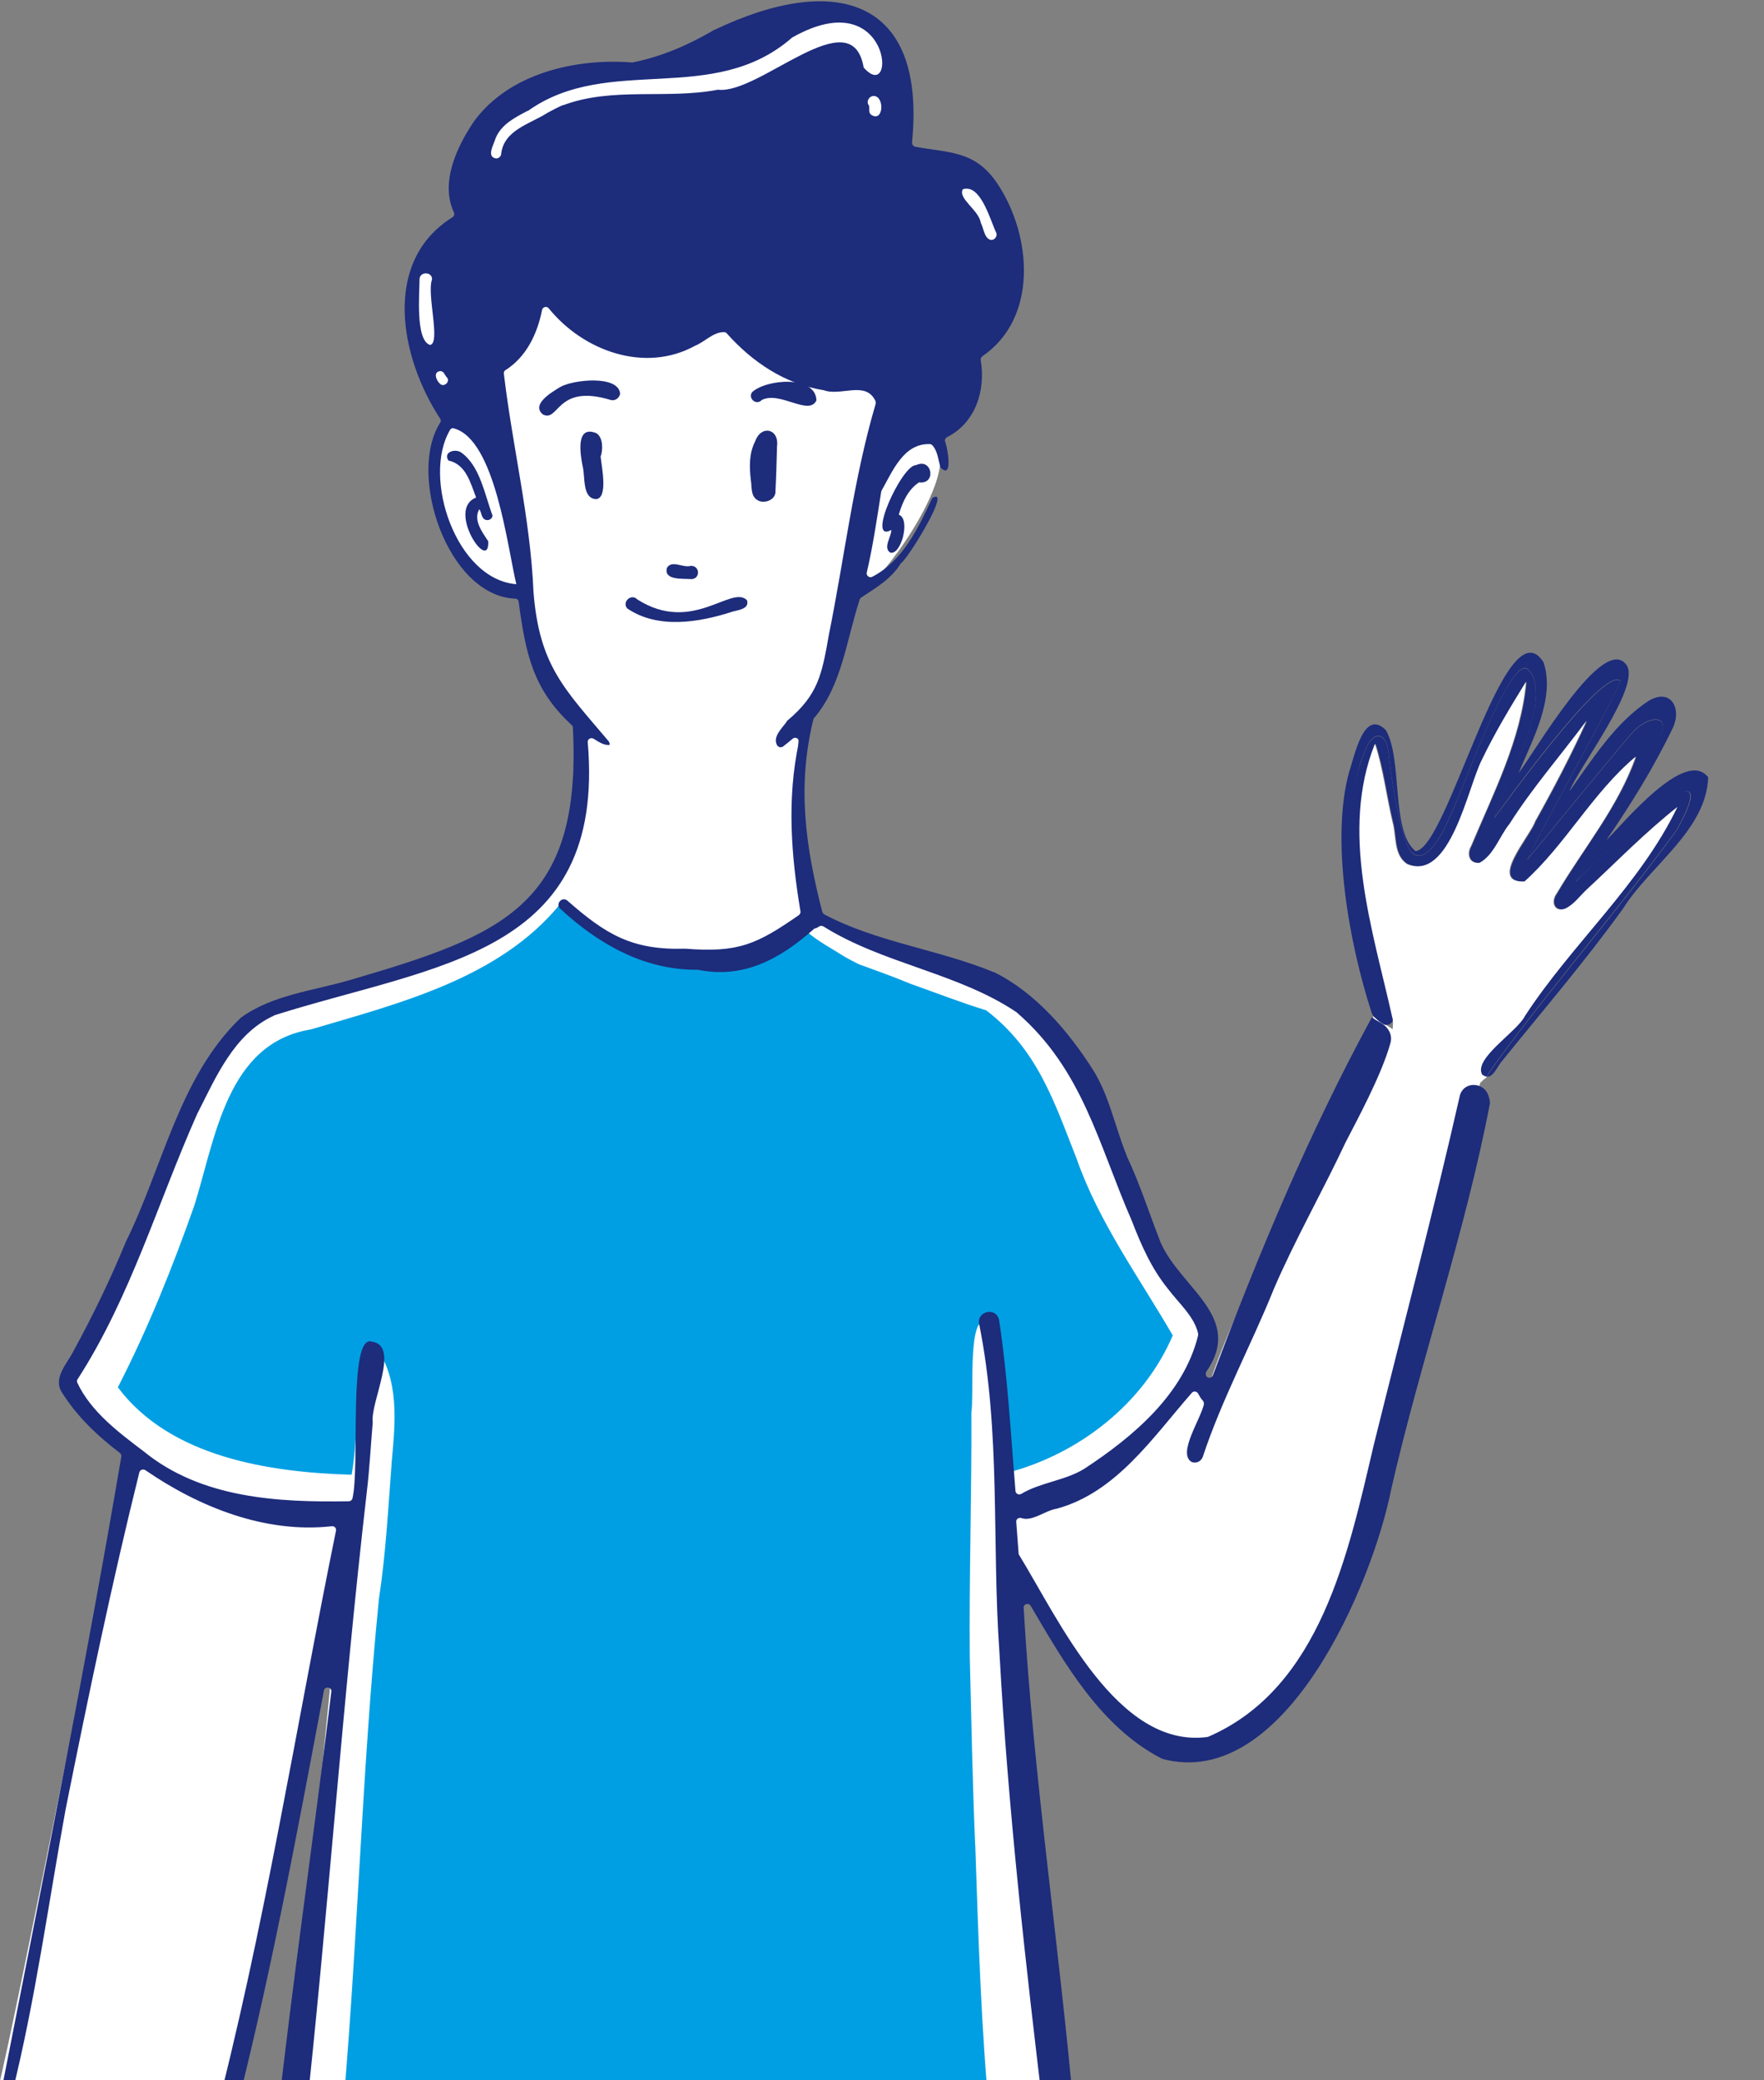 <?xml version="1.0" encoding="UTF-8"?>
<svg xmlns="http://www.w3.org/2000/svg" xmlns:xlink="http://www.w3.org/1999/xlink" version="1.1" id="Layer_1" x="0px" y="0px" viewBox="0 0 452 533" style="enable-background:new 0 0 452 533;" xml:space="preserve">
<rect x="0" y="0" width="452" height="533" fill="#808080" stroke="none"/>
<style type="text/css">
	.waving{fill-rule:evenodd;clip-rule:evenodd;fill:#FFFFFF;}
	.waving-1{fill:#009FE3;}
	.waving-2{fill:#1D2C7B;}
	.waving-3{fill:#FFFFFF;}
</style>
<g>
	<g>
		<path class="waving" d="M379.7,276.6c-0.2,0.4-0.4,0.9-0.6,1.5c-1.2,3.4-2.9,8.5-3.6,12.5c-9.4,27.6-24.9,157.5-73.2,157.7    c-19.3-5.1-37.1-37.5-44.6-48.6c-2.3,6.4,9.5,138.6,12.7,142.9c-1.1,0-2.4,0.1-4,0.1c-31,0.8-156.3,1.1-164.2,3.2l0,0    c0,0-17.1,0.9-25.2-0.5c-1.2-0.2-2.1-0.4-2.8-0.7c-5.6-2.4,0.3-16.9,1.8-28.7c1.6-11.8,12.5-123.4,12.5-123.4    c-7,24.1-27.5,132.5-33.2,153.2c0,0,0,0.1,0,0.1c-10.3,0.6-41.6-0.3-53.7-8.9c-0.8-0.5-1.5-1.2-2.1-1.8    c4.4-16.7,30.1-149.5,33.8-162.5c0,0-12.2-11.1-15.3-16.6c-3.1-5.6,1.9-7.6,4.9-14.5c8.9-14.2,24.2-61.9,34.2-75.1    c9.8-12.7,58-19.3,68.8-28.1c7.5-4.8,15.4-11.8,16-13.9c0.6-2.1,4.2-11.9,4.7-19.4c0.5-7.4,0.7-20.4,0.7-20.4    c-9.5-8.8-12.5-25.8-13.8-35.6c0,0-7.3,4.5-13.2-3.8c-5.9-8.4-10.1-12.6-9.6-23.3c0.5-10.7,2.9-14.5,2.9-14.5    c-7.2-22.3-17.9-33.3,4.1-52.8c-4.5-25.3,15.5-39.3,42-37.7c10.2-1.1,19.6-6.6,26.4-10.1c6.8-3.5,28.9-5.8,35.5-2.2    c13.5,7,7.4,25,10.6,33.4c1.1,1.2,9.3,2.3,14.5,4.1c14.1,4.8,12.1,39,3.5,45.1c-5.4,4.1,2.7,11.1-11.3,23.9c2,1.9,2.5,4.7,2,7.9    c-0.3,2.2-1,4.6-2,7c-3.6,8.8-10.7,18.2-13.3,20.9l-7.5,4.8c0.5,0-9.9,31-13.2,31.2c0,0-0.2,4.9-0.9,16.3    c-0.7,11.4,3.7,32.4,3.7,32.4s4.1,6,10.7,7.5c29.1,10.5,50,10.9,63.8,48.8c6.8,24.4,17.8,41.8,27.1,53.8l-4,9.5l4.1,5.2    c4.3-17,35.7-78.9,42.7-94.3c-0.1-0.5-0.2-1.1-0.3-1.8l4.1,2.7l10.3,6.9L379.7,276.6z"></path>
		<path class="waving-1" d="M270.4,536.5c0.2,1.8,0.4,3.7,0.6,5.5c0.4,0,0.9,0.1,1.3,0.1c-0.9-3.5-1.7-7-2.5-10.5L270.4,536.5    L270.4,536.5z"></path>
		<path class="waving-1" d="M258.9,382.1c-0.9,0.3-1.7,1-2.6,0.7c0,1.6,0.1,3.2,0.1,4.9c0.3-0.3,0.6-0.6,0.9-1.1c0.7-0.3,1.4-0.5,2-0.8    C258.6,384.6,258.5,383.3,258.9,382.1L258.9,382.1z"></path>
		<path class="waving-1" d="M300.5,342.2c-8.5-14.7-18.9-28.9-24.6-45.2c-5.8-14.7-10-28-23.2-38.1c-6.5-2-12.9-4.5-19.4-6.8    c-4.3-1.8-8.8-3.4-13.2-5c-1.2-0.6-2.4-1.2-3.6-1.9h0c-3.3-2.1-6.8-3.9-9.8-6.5c-8.4,6.1-18.8,6.9-28.8,6    c-13.1,1.5-25.1-4-34.4-13c-15.5,19-41.2,25.4-63.9,32.1c-21.5,3.5-24.4,27.9-29.8,45.1c-5.6,15.9-11.9,31.6-19.6,46.6    c13.4,17.9,38.8,21.8,59.9,22.4c2-11.1,0.4-23.9,4.9-34.1c0.4,0.3,0.7,0.5,1,0.9c6.4,8.5,5.3,19.7,4.4,29.6    c-0.9,11.7-1.5,23.6-3.3,35.4c-4.6,46-5.5,92.3-9.9,138.3c4.9-2.6,10.6-1.7,15.9-1.3c6.5-0.1,13-0.3,19.5,0.4    c22.2-0.1,44.4,0.7,66.6,0.3c15.4-0.1,30.8,0.7,46.2-0.4c6.1-0.7,13.1,0.6,18.3-3.2c-2.3-23.6-3-47.2-3.8-70.9c0,0.1,0,0.3,0,0.4    c-0.7-16.1-1-32.3-1.4-48.4c0,0.1,0,0.2,0,0.3c-0.2-21.1,0.5-42.2,0.4-63.3c0.7-4.1-0.8-22.4,2.9-23.2c0.3-0.6,0.7-1.2,1-1.7    c5.4,1.2,1.9,34.1,3.1,41.1c0.4-0.7,1.5-1.1,2.2-0.7C276.5,372.6,293.1,359.6,300.5,342.2z"></path>
		<path class="waving-2" d="M158.9,100.9c-0.4-4.9-12.2-3.6-15.4-1.7c-2.1,1.3-7.5,4.4-4.4,7c4.2,2.1,3.4-8,17.4-3.7    C157.6,102.8,158.7,102,158.9,100.9z"></path>
		<path class="waving-2" d="M195.2,102.5c4.6-2.4,12.1,4.2,14,0.1c-0.2-6.5-12.8-5.5-16.5-2.1C191.6,102.1,193.8,104,195.2,102.5    L195.2,102.5z"></path>
		<path class="waving-2" d="M152.8,111c-5.4-2.2-4.1,5.5-3.5,8.5c0.7,2.6-0.2,8.3,3.5,8.4c3.1-0.4,1.3-8.6,1.1-10.9    C154.5,115.4,154.6,112.1,152.8,111z"></path>
		<path class="waving-2" d="M192.4,123.1c0.3,1.7-0.1,3.9,1.6,5c1.7,1.2,4.9,0,4.7-2.3c0.2-3.8,0.3-7.6,0.4-11.4c0.6-4.6-4.1-5.6-5.6-1.3    C191.9,116.2,192,119.7,192.4,123.1L192.4,123.1z"></path>
		<path class="waving-2" d="M177.1,148.4c2.4,0,2.3-3.5-0.1-3.4c-2,0.6-4.8-1.6-6.1,0.5C170,148.8,175,148.2,177.1,148.4z"></path>
		<path class="waving-2" d="M160.7,155.9c7.9,5.4,18.5,3.6,27.1,0.8c1.5-0.4,4.3-0.7,3.6-2.9c-4-4-14,8.8-28.1-0.2    C161.8,152,159.3,154.2,160.7,155.9L160.7,155.9z"></path>
		<path class="waving-2" d="M113.9,96L113.9,96L113.9,96L113.9,96L113.9,96z"></path>
		<path class="waving-2" d="M246.7,48.5c4.6-1.5,7,7.9,8.6,11.2c0.3,0.8-0.4,1.8-1.3,1.8c-1.9-0.3-1.9-3.2-2.8-4.6c0,0.1,0,0.1,0.1,0.2    C250.9,53.9,245.4,50.9,246.7,48.5L246.7,48.5z M110.2,88.4c-3.8-1.2-2.7-13.2-2.7-16.9c0.1-2,3.3-1.9,3.2,0.1    C109.3,75.4,113,87.9,110.2,88.4L110.2,88.4z M112.7,98.3c-0.9-0.8-1.8-3,0.1-3.2c1,0,1.1,1,1.7,1.6    C115.5,97.8,113.7,99.4,112.7,98.3z M132.3,149.7c-15.4-1.2-24.2-27.3-17-39.5c0.2-0.4,0.7-0.6,1.1-0.4    C126.9,112.8,130,140.1,132.3,149.7L132.3,149.7z M221.3,17.3c-3-17.7-26.5,6.8-37.2,5.7c-0.1,0-0.2,0-0.2,0    c-13.1,2.5-27-0.8-39.7,4l0.1-0.1c-1.4,0.6-2.7,1.3-4,2c0,0,0,0,0,0c-4.5,2.9-11.3,4.4-11.9,10.7c-0.1,0.6-0.7,1-1.3,1    c-2.6-0.4-0.5-3.7-0.1-5.2c1.5-3.6,5-5.3,8.2-7c0,0,0,0,0.1,0h0C156,13.7,182.7,27.4,203,9.6c0.1,0,0.1-0.1,0.2-0.1    C228.5-4.7,229.9,27.1,221.3,17.3L221.3,17.3z M223.2,29.4c-0.7-0.6-0.4-1.5-0.5-2.3c-0.9-1,0-2.6,1.3-2.5    C226.7,24.8,226.4,31.5,223.2,29.4L223.2,29.4z M380,278.8c-1.9-1.4-5-1-5.9,1.8c-6.8,30-14.7,59.8-22.1,89.7    c-6.5,27.6-13.6,62.2-42.3,74.7c-0.1,0-0.2,0.1-0.3,0.1c-23.1,3.1-38.1-30.1-48.3-46.7c-0.1-0.1-0.1-0.3-0.1-0.4    c-0.2-2.7-0.4-5.3-0.6-8c-0.1-0.7,0.6-1.2,1.3-1c2.8,1,6.2-2,9.1-2.4c15.3-4.2,24.6-18.3,34.6-29.7c0.4-0.5,1.3-0.4,1.6,0.2    c0.4,0.7,0.7,1.3,1.2,1.8c0.2,0.2,0.3,0.6,0.3,0.9c-0.9,4-6.8,12.6-3.2,14.8c0.1,0.1,0.2,0.1,0.3,0.1c1.1,0.3,2.2-0.3,2.6-1.4    c4.9-14.8,12.4-28.6,18.2-43c5.5-12.8,12.5-25,18.4-37.6c2.5-4.9,9.2-17.1,11.5-25.5c0.5-1.9-0.4-3.7-2-4.8l-1.7-1l-1.1-0.7    l-0.2,0.4c-16,29.5-28.7,59.9-40.5,91.3c-0.3,0.8-1.3,0.9-1.7,0.2c0,0,0,0,0,0c-0.2-0.3-0.2-0.7,0-1.1c9.7-14-6.5-21.3-11.7-33.1    c-2.9-7.4-5.3-15-8.7-22.2c0,0,0,0,0-0.1c-3-7.3-4.4-15.2-8.6-21.9c-6.3-9.9-14.7-19.8-25.4-25.1c0,0-0.1,0-0.1,0    c-14.1-5.8-30.1-7.7-43.4-14.8c-0.2-0.1-0.4-0.4-0.5-0.6c-4.3-16.8-6.5-32.1-2.3-49.3c0-0.1,0.1-0.3,0.2-0.4    c7.2-8.4,8.3-20.2,11.7-30.4c0.1-0.2,0.2-0.4,0.4-0.5c3.8-2.5,7.7-4.8,10.1-8.7c0.1-0.1,0.1-0.2,0.2-0.2c1.8-1.4,10.8-16,9-16.9    c-0.2-0.1-0.6,0-1.1,0.3c-3.6,7.7-7.6,16.2-15.4,20.2c-0.7,0.4-1.6-0.3-1.4-1.1c1.6-6.8,2.6-13.8,3.7-20.7c0-0.1,0.1-0.2,0.1-0.3    c2.8-4.9,5.6-12.1,12.3-11.9c0.3,0,0.5,0.1,0.7,0.3c1.4,1.5,1.5,3.8,2.1,5.7c0.4,0.4,0.8,0.7,1,0.7c1.8,0.6,0.9-5.2,0.2-7.3    c-0.2-0.5,0.1-1,0.5-1.2c7.3-3.7,9.9-12,8.6-19.7c-0.1-0.4,0.1-0.7,0.4-1c14.4-9.8,12.7-31,3.9-44.2c-5.7-8.6-12.5-7.9-21.1-9.5    c-0.5-0.1-0.8-0.6-0.8-1.1c3.7-37.4-20.1-43.4-50.5-28.9c0,0,0,0-0.1,0c-6.6,3.9-13.5,6.9-21,8.4c-0.1,0-0.2,0-0.3,0    c-14.4-1.1-31.2,2.8-40.2,14.9c-4.4,6.4-8.9,15.8-5.3,23.5c0.2,0.5,0.1,1-0.4,1.3c-18.2,11.4-13.3,36.1-3.1,51.6    c0.2,0.3,0.2,0.7,0,1c-8.5,13.3,1.9,44.4,19.2,45.1c0.5,0,0.9,0.4,0.9,0.8c1.8,13.4,3.7,22.5,13.6,31.6c0.2,0.2,0.3,0.4,0.3,0.7    c2.3,45.4-17.7,53.1-57,64.6c-9.5,2.8-20,3.8-28.1,9.7c0,0-0.1,0.1-0.1,0.1c-15.7,15.1-19.9,38.2-29.3,57.2    c-3.9,9.5-8.4,18.8-13.3,27.8c-1.5,3.2-5.5,7-3.2,10.8c3.8,6.1,9.1,11.2,14.9,15.6c0.3,0.2,0.4,0.6,0.4,0.9    C22,426.7,11.3,480.1,0.8,533.5c-0.2,1.4-1.9,4.2,0.4,4.8c0.6,0.1,1-0.1,1.3-0.5c0.4-0.5,0.6-1.2,0.7-1.8    c5.9-23.8,9.2-48.2,13.6-72.3c5.8-28.9,11.8-57.8,18.9-86.4c0.2-0.7,0.9-0.9,1.5-0.6c13.8,9.5,30.8,16.3,47.8,14.4    c0.7-0.1,1.2,0.5,1.1,1.1c-10.4,51-18.4,102.6-31.7,153.1c-0.2,0.6,0.3,1.2,0.9,1.2c0.4,0,0.8,0,1.2,0.1c0.6,0,1.2,0,1.8,0    c0.4,0,0.8-0.3,0.9-0.7c9.7-37.2,16.7-74.9,23.8-112.7c0.2-1.2,2.1-0.9,1.9,0.3c-4.5,37.3-10,74.5-14.1,111.8    c-0.1,0.6,0.4,1.1,1,1.1c2.2,0,4.4,0,6.5,0c0-0.1-0.1-0.1-0.1-0.2c-0.1-0.1-0.2-0.2-0.2-0.3c6-54.5,9.7-109.2,16-163.7    c0.7-5.9,1-11.8,1.5-17.6c0-0.1,0-0.1,0-0.2c-0.6-5.2,7.1-19.6-0.2-20.6c-6.2-2.1-3,32.2-5,40.2c-0.1,0.4-0.5,0.7-0.9,0.7    c-18.1,0.3-37.8-0.7-52.6-12.8c-6.2-4.7-13.5-10.1-17-17.6c-0.1-0.3-0.1-0.7,0.1-0.9c13.6-21.1,20.5-45.2,30.6-67.9    c4.8-9.4,9.4-20.5,19.6-25.2c0,0,0.1,0,0.1-0.1c41.3-13.1,85.1-15.2,80.4-70c-0.1-0.8,0.8-1.3,1.5-0.9c1.3,0.8,2.6,1.7,4,1.6h0    c0.3-0.2,0-0.6-0.1-0.9c0,0,0,0,0,0c-11.4-13.5-17.8-19.4-19.3-38.3c-0.8-18.9-5.4-37.3-7.6-56c0-0.4,0.1-0.7,0.5-0.9    c5.3-3.4,8.1-9.3,9.3-15.4c0.2-0.8,1.2-1,1.7-0.4c8.8,10.9,24.6,16.7,37.5,9.6c2.5-1,4.6-3.5,7.4-3.5c0.3,0,0.5,0.1,0.7,0.3    c6.6,7.4,14.9,13,24.9,14.6c4.4,1.6,10.7-2.5,13.2,2.7c0.1,0.2,0.1,0.5,0.1,0.7c-5.7,19.3-8,39.4-12,59.2    c-1.8,10.2-2.7,15.4-10.7,22.1c-0.1,0-0.1,0.1-0.1,0.2c-1.2,1.7-3.8,4-2.4,6.2c0,0,0,0,0,0c0.2,0.2,0.4,0.3,0.7,0.4    c0.2,0,0.4-0.1,0.6-0.1c0.9-0.7,1.8-1.4,2.6-2.1c0.7-0.6,1.8,0,1.6,0.9c-3.1,14.4-2,28.9,0.4,43.3c0.1,0.4-0.1,0.7-0.4,1    c-10.7,7.4-15.4,9.7-29.1,8.6c0,0-0.1,0-0.1,0c-13.5,0.4-20.2-3.6-30.1-12.3c-1.4-1.2-3.2,0.9-1.8,2.1c9.7,9,21.5,15.7,35,15.6    c0.1,0,0.1,0,0.2,0c11.8,2.4,21.1-2.8,29.7-10.4c0.1-0.1,0.2-0.2,0.4-0.2c0.4-0.1,0.7-0.3,1-0.5c0.3-0.2,0.7-0.2,1.1,0    c15.3,9.6,34.5,11.9,49.5,22c0,0,0.1,0.1,0.1,0.1c16.9,14.7,20.8,33.6,29.4,53.3c2.4,6.2,5,12.2,9.3,17.5c2.7,3.6,6.7,7,7.7,11.4    c0,0.2,0,0.3,0,0.5c-3.7,15.1-16.7,26-29.2,34.2c-4.9,3-11.3,3.5-16.1,6.4c-0.6,0.4-1.4,0-1.5-0.7c-1.2-14.7-2-29.4-4.2-43.9    c-0.8-3.4-5.8-2.2-5.1,1.1c5.6,27.8,3.2,56.2,5.2,84.3c2.2,40,6.7,79.8,11.5,119.6c0.4,0.3,0.6,0.5,1.1,0.8    c1.9-0.2,3.8-0.4,5.7-0.5c0.5,0,0.9-0.5,0.9-1c-3.8-43.5-10.5-86.8-13-130.5c-0.1-1,1.3-1.4,1.8-0.5c8.7,14.8,17.9,31,33.5,39.1    c0.1,0,0.2,0.1,0.2,0.1c31.4,8.5,53.9-44.8,58.7-69.2c7.6-33.2,18.9-65.4,25.3-98.9C381.6,280.8,381,279.5,380,278.8z"></path>
		<path class="waving-2" d="M118.1,115.9c-1.6-1-4.6,0-3.2,2.1c4.5,1,5.6,5.6,7.1,9.5c-7.8,3,3.5,19.7,3.1,11.2c-1.5-2.3-3.9-5.4-2.3-8.2    c0.5,0.6,0.5,1.5,0.9,2.1c0.6,1.1,2.4,0.8,2.5-0.5C124.2,126.8,123,119.3,118.1,115.9L118.1,115.9z"></path>
		<path class="waving-2" d="M235.5,123.6c4.5,0.6,3.4-6.4-0.8-4.4c-3.6-0.1-12.9,20.2-6.3,16.6c0,1.8-2.2,4.5-0.3,5.8    c2.8,0.8,5.3-8.7,2.2-9.7C231.2,128.8,232.6,125.5,235.5,123.6L235.5,123.6z"></path>
	</g>
</g>
<g>
	<path class="waving-2" d="M437.7,199.2c-0.5,13.6-15,22.7-21.8,33.6c-9.8,13.6-20.7,26.3-31.2,39.3c-1,1.2-2,3.8-3.6,3.8   c0.2-0.6,0.4-0.9,0.4-0.9c12.7-18.1,32.8-41.2,48.2-62.3c15.7-28.4-25.8,13.2-26,13.2c0,0,0,0,0,0c0,0,19.2-32.6,21.8-37.6   c2.5-5-3-5.5-7.6-0.2c-4.6,5.3-26.6,32.2-26.6,32.2c0.6-2.2,24.8-45.7,23.9-45.9c-4.6-3.9-31.9,34.7-32.3,35.1c0,0,0,0,0,0   c0.7-4.7,16.2-30.9,8.6-38c-4.5-4.4-18.2,35-20,37.7c-2.2,5.4-6.1,11.8-9.3,9.6c-3.2-2.1-5.8-19.9-6.4-25.8   c-0.6-5.9-4.4-6.3-6.6,0.9c-6.1,12.6,1.8,55.5,3.7,67.3l-0.2-0.1c-0.6-0.4-1.1-1-1.3-1.8c-5.7-17.6-10.5-44.1-5.7-61.5   c1.3-3.7,3.7-16.5,9.4-10.7c4.4,7.5,1.2,25.8,7.6,31v0c8.3-0.5,23-63.9,32.8-48.4c3.1,9.2-2.9,20-6.4,28.4   c3.7-4.6,22-36.6,27.8-27.5c3.2,5.8-12,25.5-14.8,32.2c6-8.3,11.8-17.7,20.5-23.3c5.6-3.2,8.4,2.1,6,7.1c-4.8,10-10.7,19.5-17,28.7   C415.9,211.1,431.9,191.5,437.7,199.2z"></path>
	<path class="waving-2" d="M429.6,212.7c-15.4,21-35.5,44.2-48.2,62.3c0,0-0.1,0.3-0.4,0.9c-0.4,0-0.8-0.1-1.2-0.5   c-2.4-4.1,8.9-11,10.9-15c12.1-18.6,29.5-33.6,39.1-53.6c-8.2,6.4-15.6,13.9-23.1,21.2c-1.8,1.7-3.3,3.9-5.6,4.9   c-2.8,0.8-3.6-1.9-2.1-3.9c6.8-11.7,15.8-22.2,20.3-35.1c-11,9.2-18,22.6-28.5,32c-9.4,0.4,1.4-11.5,2.7-15.4   c4.7-8.4,9.2-17,13.2-25.8c-6.6,8.8-13.8,17.1-19.7,26.4c-2.6,3.2-4,8-7.7,10c-2.7,0.3-3.4-2.2-2.2-4.3   c5.6-13.5,12.8-27.3,14.1-42.1c-4,6.5-8.1,13.1-11.3,20c-3.6,7-8.1,31.4-19.2,26.7c-3.5-2.3-2.7-7.1-3.7-10.7   c-1.6-6.7-2.4-13.6-4.5-20.1c-9,22.5-0.6,47.5,4.4,69.9c0,0,0,0,0,0c0.5,1.4-1.2,2.7-2.5,1.9l-0.5-0.3c-1.4-0.9-2.4-2.3-2.7-3.9   c-2.3-14.5-7.7-52.4-2-64.2c2.2-7.2,6-6.8,6.6-0.9c0.6,5.9,3.2,23.6,6.4,25.8c3.2,2.1,7.1-4.2,9.3-9.6c1.8-2.7,15.4-42.1,20-37.7   c7.6,7.1-7.9,33.4-8.6,38c0,0,0,0,0,0c0.5-0.4,27.8-39,32.3-35.1c0.8,0.2-23.4,43.7-23.9,45.9c0,0,22-26.9,26.6-32.2   c4.6-5.3,10.1-4.8,7.6,0.2c-2.5,5-21.8,37.6-21.8,37.6c0,0,0,0,0,0C403.7,225.9,445.2,184.3,429.6,212.7z"></path>
	<path class="waving-3" d="M429.8,206.8c-9.6,20-27,35-39.1,53.6c-2,4-13.3,10.9-10.9,15c0.5,0.3,0.9,0.5,1.2,0.5   c-0.1,0.4-1.2,0.8-1.4,1.4l-12.5-6.4l-10.3-6.9c0.2-1.4,0.2-2.6-0.1-3.5c-5-22.4-13.4-47.4-4.4-69.9c2.1,6.5,2.9,13.4,4.5,20.1   c1,3.6,0.2,8.4,3.7,10.7c11.1,4.7,15.6-19.7,19.2-26.7c3.3-6.9,7.3-13.5,11.3-20c-1.3,14.8-8.4,28.6-14.1,42.1   c-1.2,2-0.5,4.6,2.2,4.3c3.7-2,5.1-6.8,7.7-10c5.9-9.3,13.1-17.5,19.7-26.4c-4,8.8-8.5,17.4-13.2,25.8c-1.3,3.8-12.1,15.7-2.7,15.4   c10.5-9.4,17.5-22.8,28.5-32c-4.5,12.9-13.4,23.5-20.3,35.1c-1.5,2.1-0.6,4.7,2.1,3.9c2.3-1,3.8-3.2,5.6-4.9   C414.3,220.8,421.6,213.3,429.8,206.8z"></path>
</g>
</svg>
